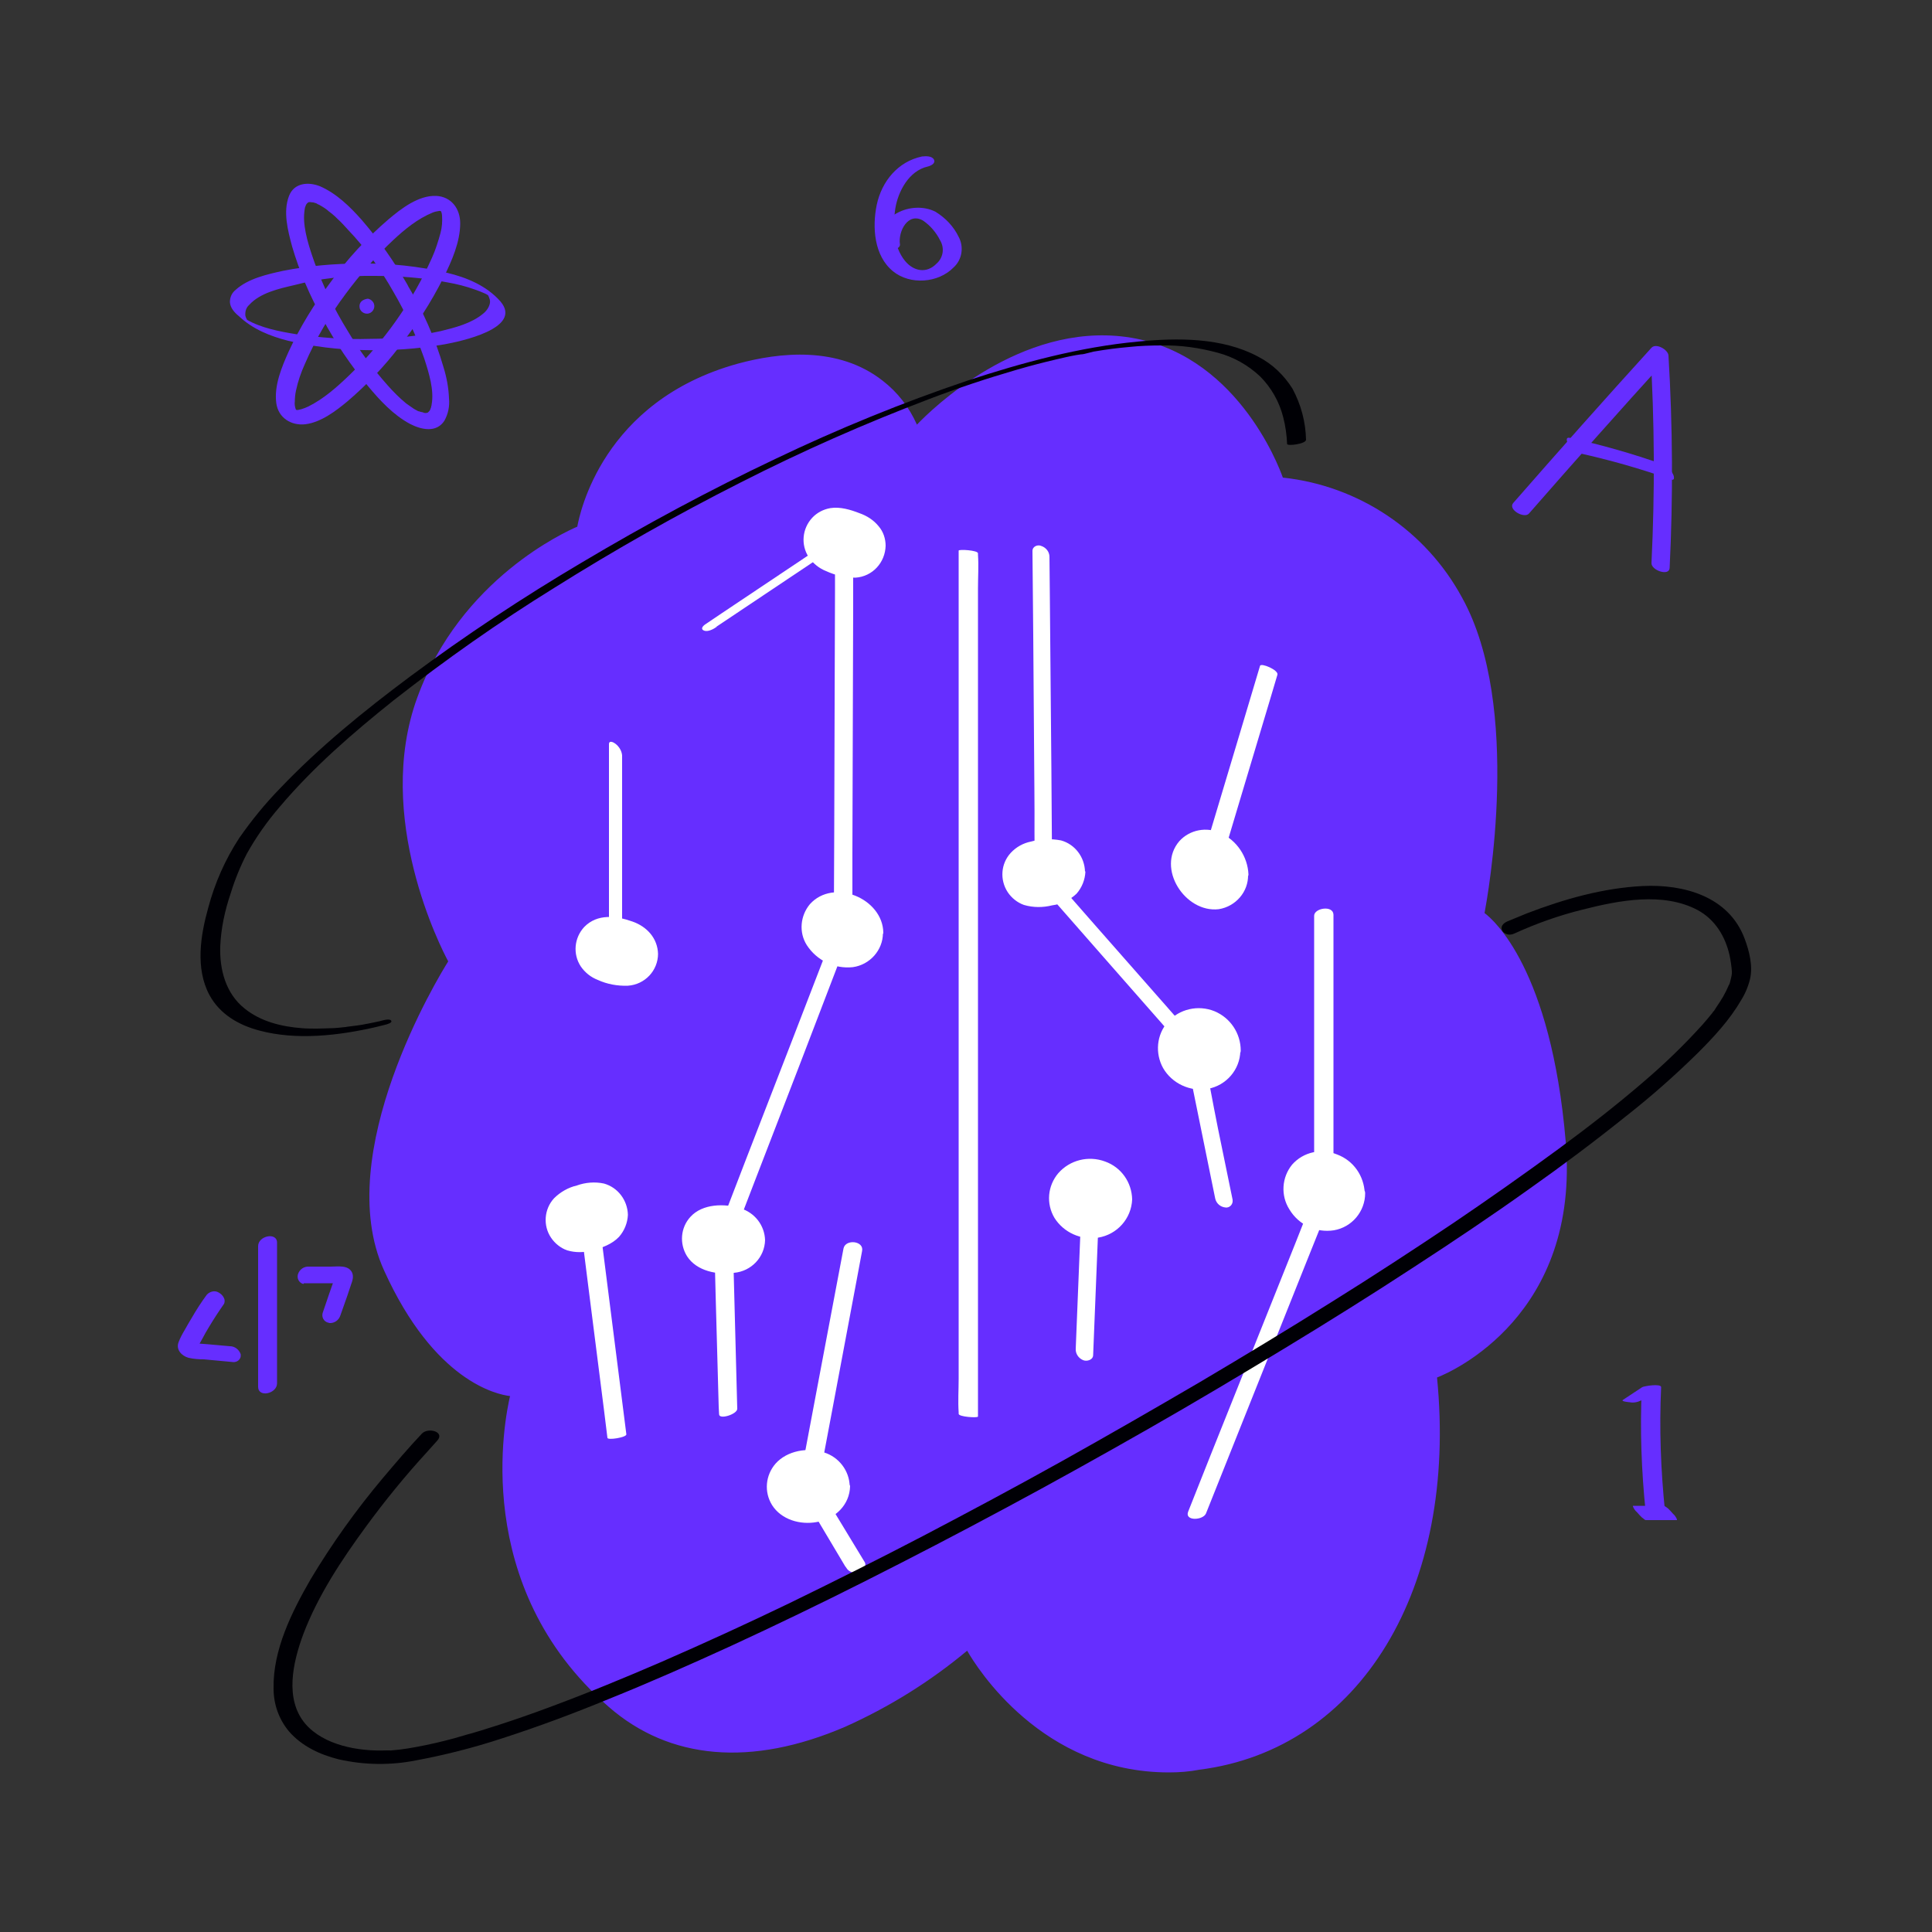 <svg version="1.1" id="prefix__RIGyPjdimS" xmlns="http://www.w3.org/2000/svg" x="0" y="0" viewBox="0 0 500 500" xml:space="preserve" class="prefix__pbimage_pbimage__wrapper__image__0LEis prefix__false"><rect x="0" y="0" width="500" height="500" fill="#333333" stroke="none"/><style>.prefix__st2{fill:#000005}.prefix__st1{fill:#fff}.prefix__st0{fill:#662eff}</style><g id="prefix__brain"><path class="prefix__st0" d="M237.2 110.9s-8.7-26.5-45.9-16.3-41.3 42.1-41.3 42.1-29.5 11.5-41.4 44 8.1 68.2 8.1 68.2-31.1 48.3-16.7 79.8 32.8 32.3 32.8 32.3-13.2 47 25.2 80.4 92.6-14.9 92.6-14.9 19 36.5 59.9 31.3 66.7-45.9 61-101.4c0 0 37.3-13.1 33.3-60.8s-21-59-21-59 10.7-51.9-5.6-81.6-46.3-30.8-46.3-30.8-10.4-32.4-40.3-36.4-54.4 23.1-54.4 23.1z" fill="#662eff"/><path class="prefix__st0" d="M302.5 458.7c-32.9 0-49.8-27.3-52.2-31.5-9.6 8-20.2 14.6-31.6 19.7-24.2 10.4-45.4 8.6-61.2-5.2-35.9-31.3-26.8-74.8-25.5-80.4-3.4-.4-19.6-3.8-32.6-32.5-13.8-30.3 14.2-76.2 16.6-80-1.8-3.3-19.3-37.4-8-68.3 11.2-30.7 38.4-42.9 41.4-44.2.6-3.2 6.4-32.5 41.6-42.2 10.7-2.9 25.9-4.6 37.4 4.4 3.9 3 6.9 6.9 8.9 11.4 3.8-4 26.7-26.4 54.1-22.7 28.2 3.8 39.4 33 40.6 36.4 19.6 2.1 37 13.7 46.4 31.1 15.6 28.2 6.6 77.2 5.8 81.6 2.3 1.7 17.2 14.5 21 59.1 3.8 44.9-29.4 59.6-33.3 61.1 5.4 54.5-19.8 96.2-61.5 101.5-2.6.5-5.2.7-7.9.7zm-51.9-33.1l.3.6c.2.4 19.3 36.2 59.4 31 41.2-5.2 66.1-46.7 60.6-100.8v-.4l.4-.1c.4-.1 36.9-13.6 33-60.3-2.1-24.5-7.6-39.1-11.9-47.1-4.6-8.6-8.9-11.5-8.9-11.5l-.3-.2.1-.3c.1-.5 10.5-52.1-5.6-81.3-9.3-17.2-26.5-28.6-45.9-30.6h-.4l-.1-.3c-.1-.3-10.7-32.1-39.9-36.1s-53.5 22.7-53.8 23l-.6.7-.3-.8c-1.8-4.7-4.9-8.7-8.9-11.8-8.8-6.9-21.4-8.3-36.4-4.2-19 5.2-29.2 16.3-34.3 24.6-3.3 5.2-5.6 11-6.7 17v.3l-.3.1c-.3.1-29.4 11.8-41.1 43.7s7.8 67.4 8 67.7l.2.3-.2.3c-.3.5-30.8 48.4-16.6 79.4 7.4 16.2 15.8 24 21.6 27.8 6.2 4 10.7 4.2 10.7 4.2h.6l-.2.6c-.1.5-12.7 47.1 25 79.9 19.6 17.1 43.5 12.1 60.1 5 11.5-5.1 22.2-11.8 31.7-19.9l.7-.5z" fill="#662eff"/><circle class="prefix__st1" cx="218.5" cy="140.6" r="8.3" fill="#FFF"/><path class="prefix__st1" d="M224.4 139.8c0 3.1-1.8 5.9-4.5 7.4-1.4.7-3 .9-4.5.8.5.2.9.3 1.4.4-.3-.2-.6-.3-.9-.6-.6-.5-1.2-1-1.7-1.7-1.9-2.5-2.1-5.9-.6-8.7 1.4-2.8 4.3-4.4 7.4-4.4.2 0 .4.1.6.1s-1.9-.9-1.4-.4l.1.1c.2.1.4.2.6.4.6.5 1.2 1 1.7 1.6 1.2 1.4 1.8 3.2 1.8 5 0 .4 2 .9 2.3 1 .2 0 2.5.7 2.5.5 0-1.9-.6-3.7-1.8-5.1-1.3-1.6-3-2.7-5-3.4-2.3-.9-5-1.7-7.5-1.3-1.8.3-3.5 1.2-4.7 2.5-2.6 2.8-3 7-.9 10.2 1.1 1.6 2.7 2.9 4.5 3.6 2.4 1.1 5 1.7 7.6 1.7 4.4-.3 7.7-3.9 7.8-8.3 0-.4-2-.9-2.3-1s-2.5-.6-2.5-.4z" fill="#FFF"/><circle class="prefix__st1" cx="218.1" cy="240.6" r="8.3" fill="#FFF"/><path class="prefix__st1" d="M224.1 239.8c-.1 3-1.9 5.8-4.6 7-.6.3-1.3.5-2 .5-.6.1-1.2 0-1.9-.1s.4.2-.3-.1c-.1-.1-.3-.1-.4-.1.6.2-.1-.1-.2-.1.1 0 .4.3 0 0l-.3-.2-.3-.2c-.5-.4.1.1-.2-.1-.2-.2-.3-.4-.5-.6-3.8-4.8.5-12.8 6.7-12-.3-.1.4.1.4.1.6.1-.3-.2.3.1 0 0 .6.3.3.1s.7.4.1 0l.4.2c.2.2.2.2 0 0l.3.3c.2.2.4.3.5.6 1 1.3 1.6 2.9 1.6 4.6 0 1.5 4.6 3.2 4.6 1.6-.1-8.9-12.9-14.2-19-7.4-2.5 3-2.9 7.3-.8 10.6 2.6 4 7.2 6.2 11.9 5.7 4.4-.6 7.8-4.4 7.8-8.8.2-1.6-4.4-3.4-4.4-1.7z" fill="#FFF"/><circle class="prefix__st1" cx="159.6" cy="246.2" r="8.3" fill="#FFF"/><path class="prefix__st1" d="M165.5 245.6c0 3.1-1.8 6-4.6 7.4-.7.3-1.4.5-2.1.7-.4.1-.7.1-1.1.1h-.5s1.2.5.6.1c-.3-.2-.6-.3-.9-.5-.6-.5-1.2-1-1.7-1.7-2.7-3.6-2-8.7 1.6-11.4 1.2-.9 2.5-1.4 4-1.6.4-.1.8 0 1.2 0h-.1c.3.1-.8-.2-.9-.2.3.2.6.4.9.5.7.5 1.2 1 1.7 1.6 1.3 1.4 1.9 3.2 1.9 5 0 .5 2 .9 2.3 1 .2.1 2.5.6 2.5.3-.1-4.1-2.9-7.1-6.6-8.4-4.2-1.5-9.1-2.1-12.5 1.4-2.6 2.8-3 7-.9 10.2 1.1 1.6 2.6 2.8 4.4 3.5 2.4 1.1 5.1 1.6 7.8 1.5 4.4-.3 7.8-3.9 7.8-8.3 0-.5-2-.9-2.3-1-.2 0-2.5-.6-2.5-.2z" fill="#FFF"/><circle class="prefix__st1" cx="151.8" cy="315" r="8.3" fill="#FFF"/><path class="prefix__st1" d="M157.7 315.7c0 1.6-.5 3.1-1.3 4.5-.6.9-1.3 1.7-2.2 2.2l-.4.2c-.1 0-.8.3-.2.1.3-.1.7-.4 1-.3s-.1 0-.2 0h-1c-.8-.1-1.5-.2-2.3-.5-1.4-.6-2.7-1.6-3.6-2.8-1.8-2.6-2-5.9-.5-8.7.7-1.3 1.8-2.4 3.1-3.1.1 0 .3 0 .2-.1s-1.1.4-1.2.4h.6c.8 0 1.6.1 2.3.4 3.4 1 5.7 4.1 5.7 7.7 0 .4 2.3-.3 2.5-.3.4-.1 2.3-.5 2.3-1-.1-3.8-2.6-7.1-6.2-8.1-2.3-.5-4.8-.3-7 .5-2.2.5-4.3 1.7-5.9 3.3-2.6 2.8-2.9 7.1-.8 10.2 1 1.5 2.5 2.7 4.2 3.3 2.1.6 4.3.6 6.4 0 2.5-.6 5.2-1.6 7-3.5 1.4-1.6 2.2-3.6 2.3-5.7 0-.3-2.3.3-2.5.3-.4 0-2.3.4-2.3 1z" fill="#FFF"/><circle class="prefix__st1" cx="209.1" cy="384.7" r="8.3" fill="#FFF"/><path class="prefix__st1" d="M214.9 384.8c0 2.9-1.7 5.5-4.2 6.7.2-.1-.4.1-.4.1s-.7.2-.4.1-.4.1-.4 0c.5-.1 0 0-.1 0h-.7c-.4 0 .5.1-.2 0-.2 0-.4-.1-.6-.2l-.3-.1c-.1-.1-.3-.1-.4-.2-.3-.1-.5-.3-.7-.4-.6-.4-1.1-.9-1.6-1.5-1.8-2.4-2-5.7-.6-8.4.7-1.2 1.7-2.2 2.9-2.8.4-.2.9-.3 1.3-.4.4-.1-.6 0 .1 0h.4.4c.5 0-.2-.1.3 0 .3.1.7.2 1 .3.3.1.6.3.9.5.6.4 1.2.9 1.6 1.5 1.2 1.3 1.8 3 1.7 4.8 0 1.6 5 1.5 5-.2-.1-4-2.8-7.5-6.6-8.7-4.2-1.4-9.6-.5-12.6 2.9-2.6 3-3 7.3-.9 10.7 2.4 3.8 7.3 5.2 11.6 4.4 4.7-.8 8.5-4.4 8.6-9.3-.1-1.6-5.1-1.5-5.1.2z" fill="#FFF"/><circle class="prefix__st1" cx="187.2" cy="320.8" r="8.3" fill="#FFF"/><path class="prefix__st1" d="M193 320.6c0 3.1-1.8 6-4.6 7.3-.6.3-1.2.5-1.9.6-.2 0 0 .1-.3 0h.4c.4 0 .1 0-.1-.1-1.4-.5-2.6-1.5-3.5-2.7-1.8-2.5-2.1-5.9-.6-8.7.7-1.4 1.8-2.5 3.2-3.2.6-.3 1.2-.6 1.9-.7.2-.1.6-.1.7-.1h-.2c-.1 0-.5-.1-.1 0 .7.2 1.3.6 1.9.9.6.5 1.2 1 1.7 1.6.9 1.5 1.5 3.3 1.5 5.1 0 .8 5 1 5 .4-.1-3.9-2.7-7.2-6.4-8.3-4.1-1.3-9.8-1.2-12.9 2.2-2.6 2.8-2.9 7-.9 10.2 2.5 3.9 7.9 4.9 12.2 4.3 4.4-.4 7.9-4 8-8.5 0-.7-5-1-5-.3z" fill="#FFF"/><circle class="prefix__st1" cx="270" cy="225.9" r="8.3" fill="#FFF"/><path class="prefix__st1" d="M275.8 226.3c0 3.1-1.8 6-4.6 7.3-.2.1-.3.1-.5.2-.1.1.1 0 .1 0 .4-.1.8-.1 1.1-.2h-.4c-.8-.1-1.5-.2-2.2-.5-1.4-.6-2.7-1.6-3.6-2.8-1.8-2.5-2-5.9-.6-8.6.7-1.4 1.8-2.5 3.2-3.2.3-.2.7-.2 1-.4-.1 0-.7.1-1 .1h.1l.6.1c.4.1.8.1 1.2.3 3.3 1 5.7 4.1 5.6 7.7 0 .4 2.3 0 2.6 0s2.4-.3 2.4-.7c-.1-3.8-2.6-7.1-6.2-8.1-2.6-.5-5.3-.4-7.8.3-2 .4-3.8 1.4-5.2 2.9-2.6 2.8-2.9 7-.8 10.2 1 1.5 2.5 2.7 4.2 3.3 2.4.7 4.9.7 7.3.1 2.4-.3 4.6-1.4 6.3-3 1.4-1.6 2.2-3.6 2.3-5.7 0-.4-2.3 0-2.5 0s-2.5.3-2.6.7z" fill="#FFF"/><circle class="prefix__st1" cx="313" cy="224.9" r="8.3" fill="#FFF"/><path class="prefix__st1" d="M319.5 223.6c-.1 3-1.9 5.7-4.7 6.9-1.4.6-2.9.7-4.3.5-.6-.1-1.3-.3-1.9-.6-.2-.1-.4-.3-.6-.4-.6-.4.2.2-.1-.1l-.2-.2-.3-.3c-.4-.5.2.4-.1-.2-.2-.4-.1-.1 0 0l-.3-.6c0 .1.1.3 0-.1-.1-.2-.1-.4-.2-.6-.1-.3-.1-.7-.1-1-.1-1.5.3-3 1-4.3 1.5-2.6 4.4-4.1 7.3-3.8.8.1 1.6.3 2.3.6l.4.2c.2.1.2.1.1.1l.4.2c.1 0 .4.3 0 0 .2.1.3.3.5.4-.4-.4.1.1.1.2.4.5-.2-.4.1.2l.1.2c0 .1.3.6.1.3.3.7.4 1.5.4 2.4.2 1.2.9 2.2 1.9 2.9.6.4 1.7.9 1.7-.2-.2-4.6-3-8.8-7.2-10.7-3.6-1.7-8-.9-10.7 2.1-6 7 1.5 18.6 10.2 17.6 4.4-.7 7.7-4.5 7.6-8.9-.2-1.2-.9-2.2-1.9-2.9-.5-.6-1.6-1.1-1.6.1z" fill="#FFF"/><circle class="prefix__st1" cx="342.8" cy="308.6" r="8.3" fill="#FFF"/><path class="prefix__st1" d="M348.8 308c-.1 2.7-1.7 5.2-4.2 6.3-1.2.5-2.6.6-3.9.3 0 0-.8-.2-.3 0l-.4-.2-.6-.3c-.1 0-.4-.3 0 0l-.9-.6c.4.3 0 0-.1-.1s-.3-.4-.5-.6c-.3-.3-.1-.1 0 0-.1-.2-.3-.4-.4-.5l-.2-.4c-.3-.6.1.4-.1-.3-.3-.6-.4-1.3-.5-2-.1-1.4.2-2.7.9-3.9.7-1.2 1.8-2.2 3.1-2.9.6-.2 1.1-.4 1.7-.5.3-.1.6-.1.8-.1h.6s.7.1.3 0c.2 0 .4.1.7.1 0 0 .7.2.2 0 .4.2.8.3 1.2.5-.4-.2-.1-.1 0 0l.7.5c-.1-.1-.4-.4 0 0 .1.1.3.3.4.5s.5.6.2.2c.1.2.2.4.4.5s.2.4.3.6c-.2-.3.1.2.1.3.3.7.4 1.5.4 2.3 0 2.2 4.6 3.9 4.5 1.1-.2-4.5-2.9-8.4-7.1-10-4.1-1.7-8.8-.7-11.7 2.6-2.7 3.3-3 8-.7 11.6 2.4 4 6.9 6.1 11.5 5.4 4.7-.8 8.1-4.9 8.1-9.6.1-1.9-4.5-3.6-4.5-.8z" fill="#FFF"/><circle class="prefix__st1" cx="310.3" cy="271.5" r="8.3" fill="#FFF"/><path class="prefix__st1" d="M316.2 271c0 .4 0 .8-.1 1.1 0 .2-.1.4-.1.7 0 0-.1.4 0 .1-.1.3-.2.7-.4 1l-.3.6c0 .1-.4.6-.1.2-.4.6-.9 1.1-1.5 1.6.3-.2 0 0-.1 0l-.5.4-.4.2-.4.2c.2-.1.2-.1 0 0-.3.1-.7.2-1 .3l-.5.1c.4-.1-.1 0-.2 0h-.6-.4c.3 0-.4-.1-.4 0l-.7-.1c-.1 0-.8-.3-.2 0l-.4-.2-.6-.3c-.2-.1-.4-.2 0 0l-.9-.6s-.5-.5-.3-.2-.3-.4-.4-.4l-.6-.9c.2.4 0 0 0 0l-.3-.6-.2-.4c-.2-.6.1.4-.1-.3-.1-.4-.2-.8-.2-1.2v-.2-.5c0-.4.1-.8.1-1.1 0 0 .2-.7 0-.3 0-.1.1-.3.1-.4.2-.4.3-.8.5-1.2l.2-.3.2-.3c.2-.3.5-.5.7-.8.5-.5 1-.9 1.7-1.1.1 0 .4-.2.1 0 .2-.1.4-.2.6-.2.3-.1.7-.2 1-.2.4-.1-.5 0 .2 0h1.2.3l.6.1c.1 0 .7.3.2 0 .4.2.8.4 1.2.5-.4-.2-.1-.1 0 0s.5.3.7.5l.3.3c-.4-.3.1.1.1.2.3.3.6.6.8 1-.3-.4.1.2.1.2l.3.6.1.3c-.1-.3.1.5.1.6s0 .3.1.4.4.8.4.6c0 1.2.9 2.3 2.2 2.6 1 .2 2.7-.4 2.7-1.7 0-4.5-2.7-8.5-6.8-10.2-4.2-1.7-9.1-.6-12.1 2.8-2.9 3.3-3.3 8.1-1.2 11.9 2.3 4 7 6.2 11.6 5.4 4.8-.9 8.3-5 8.4-9.8 0-1.3-.9-2.4-2.1-2.7-1.1-.2-2.7.4-2.7 1.7z" fill="#FFF"/><circle class="prefix__st1" cx="282.2" cy="310.2" r="8.3" fill="#FFF"/><path class="prefix__st1" d="M288 310c0 .6-.1 1.3-.2 1.9-.1.3-.2.7-.4 1l-.3.6c-.2.4.1-.1-.2.3-.2.3-.4.6-.7.8l-.3.3c-.4.5.3-.2-.2.2l-.9.6-.4.2c.4-.2-.3.1-.4.1s-.4.1-.5.2c-.6.2.3 0-.1 0-.4.1-.7.1-1.1.2h-.7c-.2 0-.4 0-.6-.1.5.1-.1 0-.2-.1l-.6-.2c-.1 0-.4-.2 0 0-.3-.2-.6-.3-1-.5 0 0-.5-.4-.3-.2s-.3-.2-.3-.2l-.9-.9c.2.3 0 0 0-.1s-.2-.4-.4-.5l-.2-.4s-.3-.6-.2-.3c-.3-.7-.5-1.4-.5-2.1-.1-1.4.2-2.8.9-3.9.3-.6-.1.1.1-.2.1-.1.2-.3.3-.4.2-.3.5-.5.7-.8.5-.5-.2.1.1-.1.1-.1.3-.2.4-.3l.4-.2c.1 0 .8-.4.4-.2.3-.1.7-.3 1-.4.1 0 .5-.1 0 0 .2 0 .4-.1.5-.1h.5c.7-.1-.3 0 .1 0s.8 0 1.2.1c-.6-.1.1 0 .2.1l.6.2c.6.2-.2-.1.1 0s.5.2.7.4l.4.2c.2.2.2.2 0 0l.3.3c.3.2.5.5.8.8.4.5-.2-.3.2.2.1.2.2.4.4.5l.3.6c.2.4 0-.1.1.3.7.5.9 1.3.9 2.1.1 1.2 1.1 2.2 2.3 2.2 1 0 2.7-.5 2.7-1.8-.1-4.4-2.8-8.3-7-9.8-4.3-1.6-9.1-.4-12.1 3-2.8 3.3-3.2 7.9-1 11.6 2.4 3.8 6.9 5.8 11.3 5.1 4.9-.8 8.6-4.9 8.8-9.9-.1-1.2-1.1-2.2-2.3-2.2-1.1 0-2.7.5-2.7 1.8zM162.1 371.2l-2.5-19.7-4-31.5-.9-7.3c-.1-.7-5 0-4.9.8l2.5 19.8 4 31.5.9 7.3c0 .7 5-.1 4.9-.9zM161 245.9v-50.4c-.1-1.2-.8-2.3-1.7-3-.5-.4-1.7-1-1.7.1V243c.1 1.2.8 2.3 1.7 3 .5.4 1.7 1 1.7-.1zM185.4 162.2l30.2-20.2 4.3-2.9-3.8.4v13l-.1 29.7-.1 33.1-.1 22.8c.1 1.1.1 2.2 0 3.3-.4 1.4-.9 2.7-1.6 4l-9.3 24.1-11.9 30.7-7.7 20c-.4.9-.5 1.9-.4 2.8l.3 12 .8 29.1.1 1.9c0 1.5 4.7 0 4.7-1.4l-.6-22.9-.4-15.3-.1-4.8v-1.5c.1-.4.3-.8.5-1.2l1.2-3 4-10.4 11.5-29.8 10.5-27.4 2.8-7.2c.3-.6.4-1.3.4-1.9V221l.1-31.9.1-31.8v-19.2c0-1.6-3.3 0-3.8.4l-30.2 20.2-4.3 2.9c-.6.4-1.3 1.2-.3 1.6s2.5-.4 3.3-1h-.1zM218.3 323.1l-2.1 11.1-4.4 23.3-4 21.2c-.3 1.7-.7 3.4-1 5.1-.2.5-.2 1.1 0 1.6.4.7.8 1.4 1.3 2.1l10.6 17.8.3.4c.6 1.1 2 1.6 3.2 1.2.9-.3 2.2-1.5 1.6-2.6L213 386.5l-1.5-2.5.1 1 3.9-20.7 6.2-33 1.4-7.5c.6-2.7-4.3-3.2-4.8-.7z" fill="#FFF"/><path class="prefix__st1" d="M282.9 350.8l1.4-34.8.2-5c.1-1.3-.7-2.5-1.9-3-.9-.4-2.5 0-2.6 1.2l-1.4 34.8-.2 5c-.1 1.3.7 2.5 1.9 3 .9.4 2.5 0 2.6-1.2zM267.2 142.6l.2 21.7.3 40.3c.1 7.2-.1 14.6.2 21.8.1 1.4 1 2.1 1.8 3.1l3.8 4.4 12.1 13.8 21 23.9.4.4-.5-1.1 7 34.4 1 4.9c.3 1.3 1.4 2.2 2.7 2.3.9.1 1.7-.6 1.8-1.5v-.5l-3.8-18.5c-1.4-6.8-2.5-13.8-4.2-20.5-.3-1.4-1.5-2.4-2.4-3.4l-6.4-7.3-18.3-20.8-7.8-8.9c-1.3-1.5-2.6-3.2-4.1-4.6l-.2-.2.5 1.6-.2-28.5-.4-45-.1-10.3c0-1.3-.9-2.4-2.1-2.8-.8-.4-2.3 0-2.3 1.3zM326.1 172.3l-5.2 17.4-8.3 27.7-1.9 6.4c-.4 1.2 4.2 3.1 4.5 2.3l5.2-17.4 8.3-27.7 1.9-6.4c.3-1.2-4.2-3.1-4.5-2.3zM340.1 237v71.2c-.1.4-.1.8 0 1.1.1.4.3-.6.1-.1s-.3.6-.4 1l-4.5 11.4-16.4 41c-3.8 9.4-7.5 18.8-11.2 28.1l-.2.5c-1 2.5 3.8 2.3 4.6.5l9.5-23.8 16.7-41.8 5.5-13.7c.4-.9.7-1.8 1.1-2.7.2-.6.3-1.2.2-1.8V236.7c-.1-2.5-5-1.7-5 .3zM248.1 142.5v214.3c0 2.9-.2 5.8 0 8.7v.4c0 .8 5 1.1 5 .7V152.3c0-2.9.2-5.9 0-8.7v-.4c0-.8-5-1.1-5-.7z" fill="#FFF"/><path class="prefix__st2" d="M98.2 264.3c-.5.1.9-.2 0 0l-1.4.3-1 .2c-.3.1-1.6.3-.6.1-.9.2-1.9.4-2.8.5l-1.6.2-.8.1c-.5.1.5-.1 0 0l-.6.1c-1.2.1-2.5.3-3.7.3s-2.1.1-3.6.1c-1.3 0-2.8 0-3.9-.1-5.3-.4-10.7-1.7-14.9-5.1-4.9-3.9-6.5-10.1-6.3-16.1.2-4.7 1.2-9.3 2.7-13.7 1.1-3.6 2.5-7 4.2-10.3 2.4-4.3 5.3-8.4 8.5-12.1 8.7-10.3 18.9-19.1 29.4-27.5 13.4-10.5 27.3-20.3 41.7-29.2 15.6-9.8 31.7-18.9 48.1-27.2 15.9-8.1 32.2-15.3 48.8-21.6 7.6-2.9 14.8-5.3 22.7-7.6 3.8-1.1 6.5-1.8 10.3-2.7 1.7-.4 3.4-.8 5.1-1.1l1.3-.2c.7-.1-.5.1.2 0l.6-.1 2.4-.6c3.5-.6 5.9-.9 9.2-1.2 2.8-.3 5.6-.4 8.4-.4 4.9-.1 9.8.6 14.6 1.9 4.1 1.1 7.8 3.2 10.9 6.1 2.9 2.9 5 6.6 6 10.6.6 2.3.9 4.6 1 6.9 0 .6 4.9 0 4.9-1.1-.1-4.6-1.3-9.1-3.5-13.2-2.2-3.5-5.2-6.4-8.9-8.3-9.3-5-20.9-4.9-31.1-3.9-15 1.4-29.8 5.4-44.1 10.1-16.9 5.7-33.5 12.5-49.6 20.2-17.1 8.1-33.8 17.1-50.1 26.8-15.4 9.1-30.2 18.9-44.6 29.6-11.8 8.8-23.4 18.2-33.6 28.9-3.9 4-7.4 8.3-10.6 12.9-3.6 5.5-6.3 11.6-8 18-2 7.1-3.4 15.7.3 22.6 2.7 5 7.6 7.8 12.9 9.2 9.7 2.6 20.6 1.3 30.2-.9l2.4-.6c.4-.1 2-.5 1.5-1.1s-2.6.1-3 .2zM109.2 371c-3.5 3.7-6.8 7.6-10.1 11.5-6.9 8.2-13.2 17-18.7 26.2-4.9 8.5-9.8 18.3-9.6 28.3 0 4.1 1.4 8 4 11.1 3.3 3.8 8 6 12.8 7.2 6.6 1.5 13.4 1.6 20 .3 7.5-1.4 15-3.3 22.3-5.7 9.3-3 18.4-6.4 27.4-10.1 10.7-4.3 21.3-9 31.8-13.8 11.7-5.4 23.3-11 34.8-16.8 12.3-6.2 24.4-12.5 36.5-19 12.3-6.6 24.5-13.4 36.6-20.3 12.1-6.9 24-14 35.7-21.1 11.2-6.8 22.4-13.8 33.4-21 10-6.5 20-13.2 29.8-20.2 8.5-6 16.9-12.3 25-18.8 6.5-5.1 12.6-10.5 18.5-16.3 4.1-4.1 8.2-8.5 11.1-13.5 1.1-1.7 1.9-3.6 2.4-5.6.8-3.4-.2-7.3-1.4-10.5-4.1-10.9-15.7-14.1-26.3-13.6-10.3.5-20.5 3.4-30.1 7.1l-5.1 2.1c-3 1.4-.6 4.3 1.9 3.1 5.7-2.6 11.6-4.7 17.7-6.2 9.4-2.4 20.8-4.6 29.7.1 4.5 2.4 7.2 6.8 8.3 11.7.3 1.4.5 2.8.6 4.1v.7c-.1.8-.3 1.5-.5 2.3-.1.2-.1.4-.2.6-.1.4.1-.2 0-.1s-.1.2-.2.4c-.2.4-.4.9-.6 1.3-.5 1-1 1.9-1.6 2.8-.3.5-.7 1-1 1.5l-.5.8-.3.3-.1.2c-.9 1.1-1.8 2.2-2.7 3.2-4.8 5.3-9.9 10.2-15.3 14.8-7.1 6.1-14.2 11.6-21.8 17.2-9 6.6-18.1 13-27.4 19.3-10.3 6.9-20.7 13.7-31.3 20.3-11.3 7.1-22.7 14-34.2 20.8-11.8 6.9-23.6 13.7-35.6 20.4s-24 13.1-36 19.4c-11.5 6-23.1 11.8-34.8 17.5-10.8 5.2-21.7 10.2-32.7 15-9.7 4.2-19.4 8.2-29.4 11.9-4.3 1.6-8.6 3.1-12.9 4.5-2 .6-4 1.3-6.1 1.9-.9.3-1.9.5-2.8.8l-1.4.4-1 .3c-3.3.9-6.7 1.7-10 2.3-1.5.3-2.9.5-4.4.7l-2.1.2c-.8.1.3 0-.4 0h-.9c-7.2.3-16.2-1.3-21-6.9-5.4-6.4-3.2-15.9-.5-23.2 3.8-10 9.9-19.2 16.2-27.8 4.9-6.7 10.2-13.2 15.8-19.3.9-1 1.7-1.9 2.6-2.9 2.2-2.3-2.2-3.6-3.9-1.9z" fill="#000005"/></g><g id="prefix__knowledge"><path class="prefix__st0" d="M424.8 362.4l5-3.3-4.9.1c-.5 10.7-.1 21.5 1 32.1.1.9 5.1.5 5-.2-1.1-10.7-1.5-21.4-1-32.1 0-1-4.4-.3-4.9 0l-5 3.3c-.6.4 1.7.6 1.8.6.9.2 2 0 3-.5z"/><path class="prefix__st0" d="M425.9 393.4h8c.2 0 .1-.2 0-.4-.2-.4-.5-.9-.9-1.2-.4-.5-.9-1-1.3-1.4l-.4-.3c-.2-.1-.4-.3-.6-.4h-8c-.2 0-.1.2 0 .4.2.4.5.9.9 1.2.4.5.9 1 1.3 1.4l.4.3c.1.1.3.3.6.4zM238.6 40.5c-6.2 1.3-10.4 6.4-11.7 12.5-1.2 5.8-.7 13.2 4.2 17.2 4.4 3.6 11.7 3.1 15.7-1 2.2-2 2.7-5.3 1.3-7.9-1.3-2.7-3.4-4.9-6-6.5-6.1-3.1-15.5 1-14.2 8.7.3 1.9 5.3 1.4 5-.3-.5-3.3 2.1-8.4 6-6.1 1.9 1.3 3.4 3.1 4.4 5.1 1.2 2 .8 4.5-.9 6-2.6 2.7-6 2-8.2-.7-3-3.7-3.2-9.1-2.5-13.5s3.5-9.8 8.4-10.9c.8-.2 2.1-.8 1.6-1.8s-2.2-.9-3.1-.8zM395.7 132.9c11.8-13.5 23.7-26.9 35.8-40.2l-4.4-2c1.1 18.3 1.2 36.7.3 55-.1 1.9 4.6 3.5 4.7 1.3.9-18.3.8-36.7-.3-55-.1-1.5-3.2-3.3-4.4-2-12.1 13.3-24 26.7-35.8 40.2-1.4 1.7 2.9 4.1 4.1 2.7z"/><path class="prefix__st0" d="M408.3 117.2c8.2 1.8 16.3 4.1 24.2 6.9 1.1.4.7-1.1.4-1.5-.5-1.1-1.4-1.9-2.5-2.4-7.9-2.8-16-5.1-24.2-6.9-1.1-.2-.7 1-.4 1.5.6 1.1 1.4 1.9 2.5 2.4zM101.8 75.5c3.2 5.5 5.9 11.3 8 17.3 1.2 3.7 2.6 8.2 1.9 11.9 0 .1 0 .3-.1.4-.1.6.2-.3 0 .2-.1.3-.2.5-.3.8 0 0-.3.4-.1.2l-.1.1-.3.3c.2-.2.2-.2 0 0-.4.3.3 0-.2.1l-.4.1c.5-.1.3 0 .1 0s-.9-.1-.7-.1-.5-.2-.7-.2l-.6-.2c.5.2 0 0-.1 0l-1.1-.6c-.3-.2-.7-.5-1-.7-.3-.2-.7-.5-1-.7-1.7-1.4-3.3-3-4.8-4.7-3.9-4.4-7.4-9.1-10.4-14.2-3.4-5.5-6.2-11.3-8.4-17.3-1.4-3.9-3-8.7-2.8-12.6 0-.4.1-.7.1-1.1 0-.2.1-.4.1-.6.1-.6-.1.2 0-.1.1-.3.2-.5.3-.8.1-.1.1-.2.2-.3-.3.5 0 0 .1-.1.5-.5-.1.1.3-.2s-.2 0 .2-.1h.3c.5-.1-.5 0 0 0 .2 0 1.1.2.5 0 .4.1.7.2 1 .3l.4.2c-.5-.2.3.2.4.2.9.5 1.7 1 2.4 1.6-.3-.2.1.1.1.1.3.2.6.5.9.7.5.4.9.8 1.3 1.2 1 .9 1.9 1.9 2.8 2.9 4.6 4.8 8.4 10.2 11.7 16 .6 1.1 1.9 1.6 3.2 1.1 1.2-.6 1-2 .4-3-3.4-5.9-7.3-11.5-11.8-16.7-3-3.4-6.6-6.9-10.8-8.7-3-1.2-6.7-.9-8 2.5-1.6 4.1-.3 9 .8 13.1 1.9 6.5 4.6 12.8 7.9 18.7 3.3 6.2 7.3 12.1 11.8 17.5 3 3.6 6.5 7.4 10.8 9.7 2.9 1.5 6.8 2.4 8.9-.8 1-1.8 1.4-3.8 1.2-5.8-.1-2.7-.6-5.4-1.4-8-2.2-7.6-5.4-14.8-9.5-21.6-.6-1.1-2-1.6-3.2-1.1-1 .8-.8 2.2-.3 3.1z"/><path class="prefix__st0" d="M97 71.4c6.3 0 12.7.5 18.9 1.7 2.3.4 4.7 1 6.9 1.8.9.3 1.9.7 2.8 1.1.3.2.6.3.9.5s.4.3.1.1l-.4-.4c-.2-.1.1.2 0 0l.3.6c.2.5.4 1 .3 1.6-.2 1.1-.9 2.1-1.8 2.8-3 2.5-7.3 3.6-11 4.5-6 1.3-12.2 2-18.3 2-6.4.2-12.7-.3-19-1.2-4.3-.7-9.1-1.6-12.9-3.8-.7-.4.3.2-.3-.2.5.3-.3-.2.1.1l.5.4c.3.2 0-.1 0 0-.3-.4-.5-.9-.6-1.3-.1-1.1.2-2.1 1-2.8 2.8-3.1 7.7-4.2 11.6-5.1 6.8-1.8 13.8-2.5 20.9-2.4.5 0-1-1.4-1.1-1.5-.6-.5-1.7-1.7-2.6-1.7-6.7 0-13.5.6-20.1 1.9-4.1.9-9 2-12.2 4.9-1 .8-1.5 1.9-1.5 3.2.1 1.5 1.2 2.7 2.3 3.6 3.6 3.4 8.1 5.2 12.8 6.4 6.4 1.5 13 2.3 19.5 2.4 7 .2 14.1-.3 21-1.5 3.8-.7 20.4-4.1 14.4-11.1-3.5-4-8.7-6.2-13.8-7.4-7.3-1.7-14.8-2.5-22.4-2.4-.5 0 1 1.4 1.1 1.5.6.5 1.7 1.7 2.6 1.7z"/><path class="prefix__st0" d="M89.5 76c3.7-5 7.8-9.7 12.3-13.9 3-2.8 6.3-5.5 10.2-7.1.5-.2 1-.3 1.6-.4.6-.1-.2 0 .4 0 .3 0 .5-.1 0 0 .1 0 .3.1.4.1-.6-.1-.4-.1-.1 0l-.2-.1c.4.2-.4-.4 0 0 .1.1.2.3-.1-.1.1.1.4.8.2.3.1.3.2.7.2 1 .1 1.5 0 3-.4 4.5-.6 2.2-1.3 4.4-2.2 6.4-5.1 11.4-12.4 21.7-21.3 30.3-3.2 3.1-6.7 6.2-10.7 8.2-.6.3-1.2.5-1.8.7-.3.1-.6.1-.9.2h-.3 0c-.1 0-.3-.1-.4-.1 0 0 .6.2.2.1s.6.3.1.1.1.1.1.1-.4-.6 0 0c0-.1-.1-.2-.2-.3-.3-.5 0 .1-.1-.2-.2-.6-.3-1.3-.2-1.9 0-.9.1-1.9.3-2.8.5-2.4 1.3-4.7 2.3-6.9 2.8-6.5 6.4-12.6 10.6-18.2.6-.9.4-2-.5-2.6-.1 0-.1-.1-.2-.1-.7-.5-2.6-1.2-3.3-.2-4.2 5.6-7.9 11.6-10.8 17.9-1.8 4-3.8 8.8-3.2 13.3.5 3.8 3.8 5.9 7.5 5.5 4.1-.5 8-3.5 11-6 4.9-4.2 9.4-8.9 13.3-14 4.4-5.6 8.3-11.6 11.5-18 2.1-4.2 4.3-9.2 4.3-14 0-3.8-2.3-6.9-6.2-7.1-4.6-.2-9.1 3.3-12.4 6.1-5.6 4.8-10.7 10.3-15 16.3-.6.9-.4 2 .5 2.6.1 0 .1.1.2.1.7.6 2.6 1.2 3.3.2z"/><path class="prefix__st0" d="M95.2 77.3s-2.6.2-2.1 2.5c.3 1 1.4 1.6 2.4 1.3 1-.3 1.6-1.4 1.3-2.4-.2-.7-.9-1.3-1.6-1.4zM53.5 335.1c-1.4 1.9-2.7 3.9-3.9 6-.6 1-1.2 2-1.8 3.1-.6 1-1.2 2.1-1.6 3.2-.7 1.9.8 3.5 2.6 4 1.3.3 2.7.4 4 .4l7.5.7c1 .1 1.9-.6 2-1.5v-.5c-.4-1.2-1.5-2.1-2.8-2.1l-5.6-.5-2.6-.2-1.4-.1-.7-.1.8.3.8.9c-.1.8 0 .9.1.5l.2-.5c.1-.2.2-.5.4-.7l.9-1.6c.5-1 1.1-2 1.7-3 1.2-2 2.5-4 3.9-6 .2-.5.2-1.1-.1-1.6-.3-.6-.8-1-1.3-1.3-1-.6-2.3-.3-3.1.6zM66.8 322.5v36.4c0 2.9 4.9 1.8 4.9-.9v-36.4c0-2.8-4.9-1.8-4.9.9zM78.9 332.1h8.4c.1 0 .3.1.4 0-.2 0-.4-.1-.6-.2-.4-.2-.6-.7-.5-1.1 0-.2 0-.2 0 0 0 .1-.1.2-.1.3-.1.2-.1.4-.2.6l-.4 1.1-.8 2.3-1.6 4.7c-.3 1.1.3 2.2 1.4 2.5.1 0 .2 0 .3.1 1.3.1 2.5-.7 2.9-2l1.8-5.1.9-2.7c.4-1.1.8-2.2.3-3.3-1-2-3.7-1.5-5.5-1.5H80c-1.3-.1-2.5.7-2.9 2-.3 1.1.3 2.2 1.4 2.5.2-.3.3-.2.4-.2z"/></g></svg>